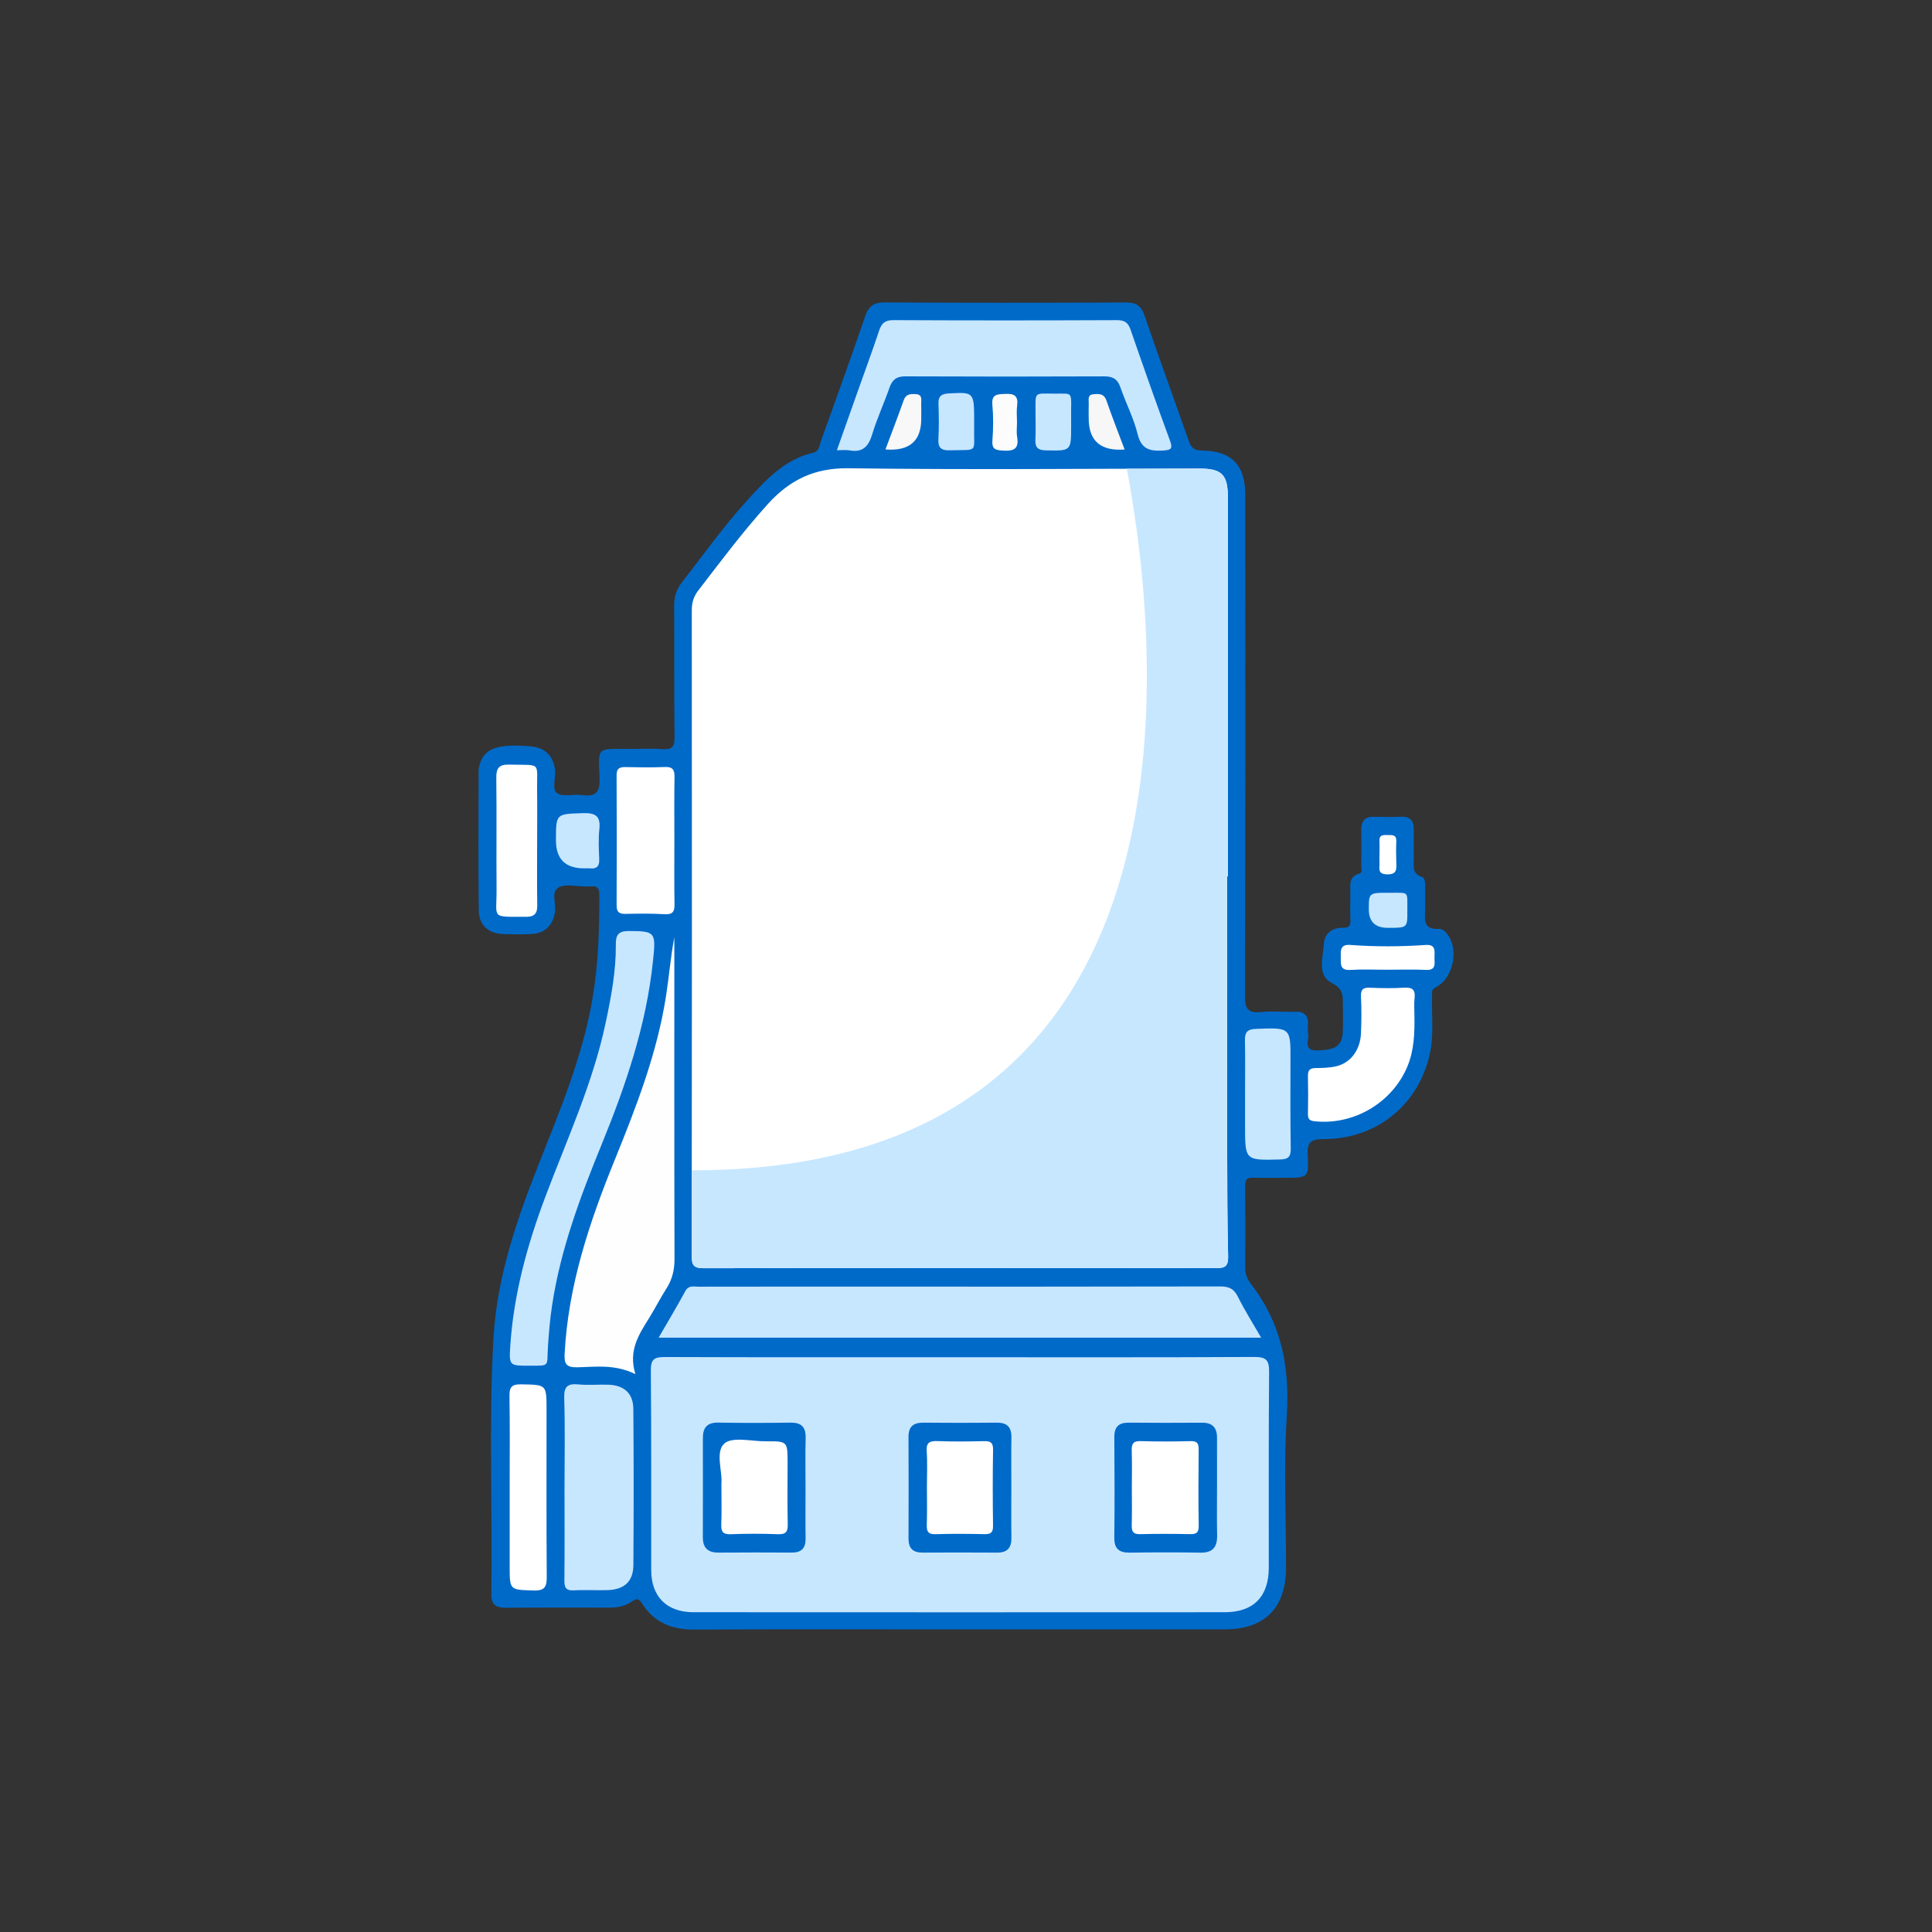 <?xml version="1.0" encoding="UTF-8"?>
<svg id="_Слой_1" data-name="Слой 1" xmlns="http://www.w3.org/2000/svg" width="200" height="200" viewBox="0 0 200 200">
  <rect x="0" y="0" width="200" height="200" fill="#333333" stroke="none"/>
  <defs>
    <style>
      .cls-1 {
        fill: #fefefe;
      }

      .cls-1, .cls-2, .cls-3, .cls-4, .cls-5, .cls-6, .cls-7 {
        stroke-width: 0px;
      }

      .cls-2 {
        fill: #f7f7f7;
      }

      .cls-3 {
        fill: #c7e7ff;
      }

      .cls-4 {
        fill: #fff;
      }

      .cls-5 {
        fill: #006ac9;
      }

      .cls-6 {
        fill: #f8f8f8;
      }

      .cls-7 {
        fill: #fcfcfc;
      }
    </style>
  </defs>
  <path class="cls-5" d="m99.318,168.673c-9.165-0-18.331-.024-27.496.017-2.289.01-4.118-.732-5.349-2.692-.344-.548-.593-.537-1.069-.206-.667.464-1.441.63-2.258.629-3.6-.006-7.2-.017-10.8.012-.977.008-1.499-.315-1.483-1.365.129-8.852-.282-17.709.222-26.556.356-6.242,2.35-12.081,4.62-17.835,2.227-5.645,4.589-11.241,5.627-17.279.614-3.572.718-7.168.712-10.778-.001-.696-.238-.935-.891-.858-.184.022-.374.002-.561.003-.935.006-2.044-.298-2.76.102-.836.467-.223,1.692-.38,2.574-.245,1.378-1.04,2.176-2.44,2.245-.979.049-1.965.047-2.945.005-1.527-.065-2.488-.914-2.506-2.456-.057-4.825-.022-9.651-.014-14.477 0-.229.065-.464.131-.687.48-1.627,1.944-2.117,5.346-1.795,1.413.134,2.271.996,2.437,2.439.095.823-.361,1.989.212,2.389.608.425,1.711.077,2.579.201,1.453.208,1.868-.313,1.813-1.786-.121-3.211-.35-3.003,3.015-2.992,1.169.004,2.343-.064,3.506.021.978.071,1.255-.238,1.244-1.23-.054-4.544-.004-9.089-.04-13.634-.007-.943.249-1.687.829-2.433,2.211-2.843,4.301-5.783,6.729-8.452,1.926-2.116,3.857-4.241,6.812-4.926.669-.155.656-.751.816-1.194,1.553-4.302,3.103-8.606,4.585-12.933.359-1.05.883-1.442,2.013-1.436,8.323.045,16.647.039,24.971.005,1.046-.004,1.584.319,1.935,1.345,1.479,4.328,3.054,8.624,4.565,12.941.241.69.512,1.032,1.354,1.039,3.1.024,4.513,1.495,4.514,4.597.007,17.289.022,34.578-.031,51.867-.004,1.375.339,1.807,1.69,1.663,1.156-.123,2.336.006,3.504-.034.972-.033,1.373.413,1.331,1.348-.013.281-.055.575.009.841.169.694-.643,1.89,1.041,1.822,1.842-.074,2.496-.484,2.553-2.008.032-.842.018-1.687.005-2.53-.014-.972.155-1.786-1.14-2.443-1.599-.811-.895-2.698-.814-4.125.058-1.019.898-1.627,1.977-1.595.661.02.774-.276.756-.838-.031-.936-.012-1.874-.007-2.811.004-.781-.179-1.633.895-1.947.432-.126.227-.561.232-.852.023-1.218.029-2.437.004-3.654-.019-.924.347-1.411,1.316-1.388.935.022,1.871.031,2.805-.003.979-.035,1.34.451,1.318,1.372-.022.937-.017,1.874.001,2.811.015.785-.28,1.676.852,2.056.322.108.327.636.325,1.02-.003.75.009,1.499-.001,2.249-.014,1.044-.296,2.216,1.452,2.099.413-.028.803.435,1.051.858.946,1.613.275,4.354-1.373,5.17-.581.288-.4.658-.413,1.022-.066,1.824.171,3.666-.156,5.471-.995,5.488-5.435,9.24-11.051,9.239-1.352-0-1.746.317-1.673,1.684.123,2.317.032,2.322-2.295,2.322-1.122 0-2.245.025-3.367-.009-.602-.018-.81.184-.805.801.027,2.858.019,5.716.007,8.574-.003.651.261,1.208.626,1.68,3.121,4.04,3.999,8.573,3.672,13.634-.337,5.226-.067,10.49-.078,15.738-.008,4.107-2.23,6.329-6.317,6.33-9.165.004-18.331.001-27.496.001Z"/>
  <path class="cls-4" d="m127.033,90.716c0,9.507-.007,19.014.004,28.521.004,3.605.012,7.211.097,10.815.024,1.005-.291,1.229-1.252,1.228-17.671-.028-35.342-.033-53.013.008-1.114.003-1.264-.361-1.263-1.347.027-22.248.024-44.497.008-66.745-.001-.786.171-1.419.66-2.055,2.339-3.04,4.633-6.109,7.212-8.96,2.258-2.496,4.813-3.755,8.343-3.707,12.103.166,24.209.044,36.314.031,2.343-.002,2.967.622,2.967,3.005.002,13.068.001,26.137.001,39.205-.026-0-.052-0-.078-0Z"/>
  <path class="cls-3" d="m99.383,140.502c10.149-0,20.298.023,30.446-.03,1.247-.007,1.56.325,1.549,1.561-.063,6.747-.025,13.495-.033,20.243-.003,3.004-1.576,4.62-4.562,4.622-18.333.011-36.667.01-55-.001-2.775-.002-4.367-1.622-4.37-4.363-.007-6.888.019-13.777-.039-20.665-.01-1.141.345-1.394,1.422-1.39,10.195.038,20.391.022,30.587.022Z"/>
  <path class="cls-3" d="m68.182,138.473c.966-1.672,1.901-3.222,2.759-4.813.342-.634.857-.461,1.333-.462,5.61-.012,11.219-.007,16.829-.007,12.388-0,24.776.01,37.164-.02.896-.002,1.447.193,1.87,1.048.7,1.414,1.551,2.752,2.415,4.255h-62.37Z"/>
  <path class="cls-1" d="m65.774,142.246c-2.183-1.056-4.126-.74-6.017-.704-1.174.022-1.359-.379-1.304-1.438.367-7.021,2.555-13.554,5.167-19.99,2.249-5.541,4.423-11.115,5.337-17.073.307-2.003.476-4.027.85-6.021,0,11.104-.012,22.207.018,33.31.003,1.123-.229,2.103-.829,3.043-.628.983-1.157,2.03-1.771,3.023-1.058,1.71-2.213,3.381-1.45,5.85Z"/>
  <path class="cls-3" d="m86.633,46.61c.73-2.063,1.41-3.988,2.092-5.911.764-2.156,1.558-4.302,2.281-6.472.257-.773.613-1.091,1.482-1.087,7.711.038,15.423.035,23.134.002.789-.003,1.157.244,1.411.979,1.328,3.838,2.675,7.67,4.078,11.481.319.867.117.987-.718,1.036-1.343.078-2.241-.117-2.626-1.694-.406-1.665-1.225-3.224-1.787-4.856-.294-.852-.784-1.129-1.662-1.126-6.869.028-13.739.029-20.608-.002-.907-.004-1.345.354-1.631,1.172-.57,1.63-1.3,3.208-1.799,4.857-.384,1.268-1.011,1.881-2.363,1.632-.357-.066-.736-.01-1.283-.01Z"/>
  <path class="cls-3" d="m54.779,141.379c-2.037.001-2.09-.003-1.956-2.047.35-5.315,1.735-10.393,3.6-15.358,2.248-5.987,4.951-11.815,6.281-18.124.56-2.655,1.07-5.318,1.046-8.043-.008-.973.219-1.43,1.325-1.428,2.808.006,2.835.124,2.517,3.148-.696,6.633-2.815,12.843-5.315,18.958-2.212,5.412-4.262,10.88-5.133,16.704-.214,1.43-.338,2.877-.427,4.321-.121,1.977.264,1.863-1.939,1.868Z"/>
  <path class="cls-3" d="m58.439,154.003c-0-3.091.065-6.183-.032-9.27-.039-1.226.362-1.525,1.489-1.417,1.019.098,2.055-.007,3.082.029,1.635.057,2.571.894,2.585,2.515.045,5.385.042,10.77.004,16.155-.012,1.692-.929,2.531-2.659,2.592-1.167.041-2.339-.043-3.504.026-.863.051-.985-.339-.978-1.077.032-3.184.013-6.368.013-9.552Z"/>
  <path class="cls-4" d="m69.811,87.043c-0,2.195-.026,4.391.014,6.586.014.796-.233,1.057-1.045,1.009-1.348-.08-2.703-.062-4.054-.034-.668.014-.896-.234-.894-.896.018-4.484.021-8.968-.002-13.453-.004-.712.309-.86.929-.847,1.351.028,2.706.052,4.055-.008.826-.037,1.026.286,1.012,1.057-.042,2.195-.015,4.39-.015,6.586Z"/>
  <path class="cls-4" d="m146.42,105.154c.027,1.784-.022,3.552-.725,5.24-1.564,3.753-5.527,6.096-9.576,5.683-.543-.055-.73-.218-.72-.753.025-1.311.028-2.623-.001-3.933-.013-.603.205-.828.812-.828.697 0,1.412-.024,2.088-.176,1.511-.339,2.517-1.678,2.59-3.424.053-1.262.062-2.53.001-3.792-.037-.76.231-.956.947-.923,1.166.054,2.34.069,3.504-.003.857-.053,1.198.201,1.096,1.085-.069.601-.013,1.216-.015,1.825Z"/>
  <path class="cls-4" d="m52.761,153.848c0-3.087.033-6.174-.02-9.26-.016-.925.155-1.3,1.195-1.281,2.642.048,2.643-.008,2.643,2.637,0,5.752-.022,11.505.02,17.257.008,1.041-.183,1.485-1.362,1.447-2.474-.081-2.476-.01-2.476-2.522,0-2.759,0-5.519 0-8.278Z"/>
  <path class="cls-4" d="m55.605,87.116c-0,2.199-.023,4.399.012,6.597.013.831-.283,1.199-1.129,1.195-3.751-.02-3.06.268-3.084-2.869-.03-3.836.022-7.674-.027-11.51-.013-1.03.293-1.405,1.351-1.377,3.409.092,2.829-.38,2.873,2.77.025,1.731.004,3.462.004,5.193Z"/>
  <path class="cls-3" d="m128.888,113.148c.001-1.824.026-3.648-.011-5.471-.017-.835.278-1.134,1.132-1.167,3.618-.14,3.602-.166,3.581,3.396-.017,2.993-.017,5.986.028,8.978.013.839-.232,1.122-1.102,1.144-3.63.092-3.629.121-3.629-3.514,0-1.122,0-2.245.001-3.367Z"/>
  <path class="cls-3" d="m57.553,87.002c0-2.8.002-2.73,2.775-2.825,1.32-.045,1.867.297,1.716,1.683-.111,1.015-.055,2.053-.012,3.078.032.739-.262,1.032-.978.956-.184-.019-.372-.003-.559-.002q-2.942.011-2.942-2.889Z"/>
  <path class="cls-4" d="m143.568,100.388c-1.257-0-2.517-.061-3.769.018-1.146.072-.984-.659-1.003-1.358-.019-.706-.025-1.306.987-1.229,2.6.197,5.206.182,7.806.004,1.075-.074.916.643.906,1.284-.009.616.226,1.35-.878,1.296-1.347-.065-2.699-.015-4.049-.016Z"/>
  <path class="cls-3" d="m110.884,43.661v.421c-0,2.635.001,2.593-2.629,2.54-.906-.018-1.112-.376-1.068-1.177.048-.886.004-1.777.012-2.666.021-2.243-.279-2.052,2.01-2.028,2.048.021,1.628-.368,1.675,2.91Z"/>
  <path class="cls-3" d="m100.844,43.693c0,.14.003.28-0.0.419-.074,2.844.546,2.415-2.512,2.504-.914.026-1.24-.261-1.189-1.184.067-1.207.048-2.423.006-3.632-.027-.796.317-1.032,1.071-1.072,2.625-.141,2.624-.164,2.624,2.965Z"/>
  <path class="cls-2" d="m116.42,46.533q-3.719.278-3.719-3.231c-0-.512-.013-1.025.004-1.537.013-.389-.157-.899.495-.953.566-.048,1.083-.082,1.335.648.575,1.661,1.22,3.298,1.885,5.073Z"/>
  <path class="cls-6" d="m91.661,46.529c.668-1.791,1.303-3.439,1.892-5.103.227-.642.683-.649,1.22-.628.757.031.576.585.59,1.021.016.515.004,1.03.004,1.545q0,3.452-3.706,3.164Z"/>
  <path class="cls-7" d="m105.28,43.686c0,.515-.071,1.043.014,1.544.207,1.226-.325,1.487-1.45,1.416-.794-.05-1.181-.129-1.11-1.062.092-1.211.109-2.442-.003-3.65-.105-1.141.484-1.119,1.32-1.157.963-.044,1.379.209,1.241,1.225-.075.552-.013,1.123-.013,1.685Z"/>
  <path class="cls-3" d="m143.677,96.05q-1.98-0-1.978-1.919c.001-1.715.001-1.726,2.17-1.711,2.075.014,1.801-.231,1.817,1.905.013,1.725.002,1.725-2.009,1.725Z"/>
  <path class="cls-4" d="m142.804,88.456c.002-.464.024-.929-.004-1.39-.038-.631.362-.641.807-.622.447.019.966-.108.937.643-.029.741-.024,1.484.001,2.225.023.69.063,1.223-.959,1.201-1.059-.023-.737-.689-.78-1.222-.022-.276-.004-.556-.002-.834Z"/>
  <path class="cls-5" d="m104.693,153.987c0,1.732-.021,3.464.008,5.195.017,1.053-.421,1.554-1.497,1.545-2.569-.022-5.138-.015-7.707-.003-.99.005-1.452-.444-1.448-1.446.013-3.51.017-7.02-.002-10.53-.006-1.098.532-1.484,1.565-1.474,2.522.025,5.045.025,7.567 0,1.063-.01,1.538.451,1.522,1.519-.027,1.731-.007,3.463-.007,5.195Z"/>
  <path class="cls-5" d="m83.389,154.056c-0,1.734-.02,3.468.007,5.201.016,1.001-.42,1.47-1.422,1.465-2.526-.012-5.051-.018-7.577.003-1.105.009-1.644-.469-1.64-1.596.013-3.421.008-6.842.003-10.263-.002-1.089.45-1.622,1.611-1.6,2.478.047,4.958.039,7.436.004,1.127-.016,1.624.431,1.593,1.584-.047,1.733-.012,3.467-.012,5.201Z"/>
  <path class="cls-5" d="m125.986,154.014c.001,1.639-.025,3.278.01,4.916.026,1.218-.445,1.822-1.729,1.8-2.429-.041-4.86-.035-7.29-.001-1.098.015-1.637-.368-1.624-1.548.037-3.465.031-6.93.002-10.395-.009-1.081.449-1.524,1.511-1.513,2.523.026,5.047.019,7.571.004,1.054-.006,1.55.501,1.549,1.538-.001,1.732-0,3.465.001,5.197Z"/>
  <path class="cls-4" d="m95.954,153.905c-0-1.218.062-2.441-.021-3.653-.062-.911.282-1.103,1.114-1.07,1.587.062,3.18.045,4.769.005.681-.017,1.001.108.986.903-.048,2.623-.04,5.247-.004,7.871.01.699-.245.867-.892.853-1.683-.037-3.368-.051-5.049.005-.776.026-.94-.279-.916-.978.045-1.31.013-2.623.013-3.935Z"/>
  <path class="cls-4" d="m74.68,153.58c.124-1.238-.654-3.273.292-4.137.825-.753,2.827-.229,4.31-.239,2.248-.015,2.248-.004,2.248,2.272-0,2.101-.031,4.203.016,6.304.017.773-.179,1.07-1,1.04-1.629-.06-3.263-.062-4.892.001-.822.031-1.021-.269-.989-1.034.055-1.305.015-2.614.015-4.205Z"/>
  <path class="cls-4" d="m117.168,153.974c-0-1.264.029-2.529-.012-3.791-.022-.686.126-1.023.913-.999,1.727.052,3.458.048,5.185.001.722-.02.837.286.83.91-.027,2.621-.033,5.243.004,7.863.01.696-.236.869-.887.855-1.728-.037-3.458-.04-5.185.001-.702.017-.876-.267-.859-.909.035-1.31.01-2.621.01-3.932Z"/>
  <path class="cls-3" d="m127.033,90.716c.026,0,.052 0.0.078 0,0-13.068.001-26.137-.001-39.205-0-2.383-.625-3.008-2.967-3.005-2.499.003-4.998.011-7.497.02,3.449,18.236,9.215,72.715-45.03,72.62h-.008c-.003,2.932.003,5.863-.001,8.795-.001.986.149,1.35,1.263,1.347,17.671-.04,35.342-.036,53.013-.008.961.001,1.276-.223,1.252-1.228-.085-3.604-.093-7.21-.097-10.815-.01-9.507-.004-19.014-.004-28.521Z"/>
</svg>